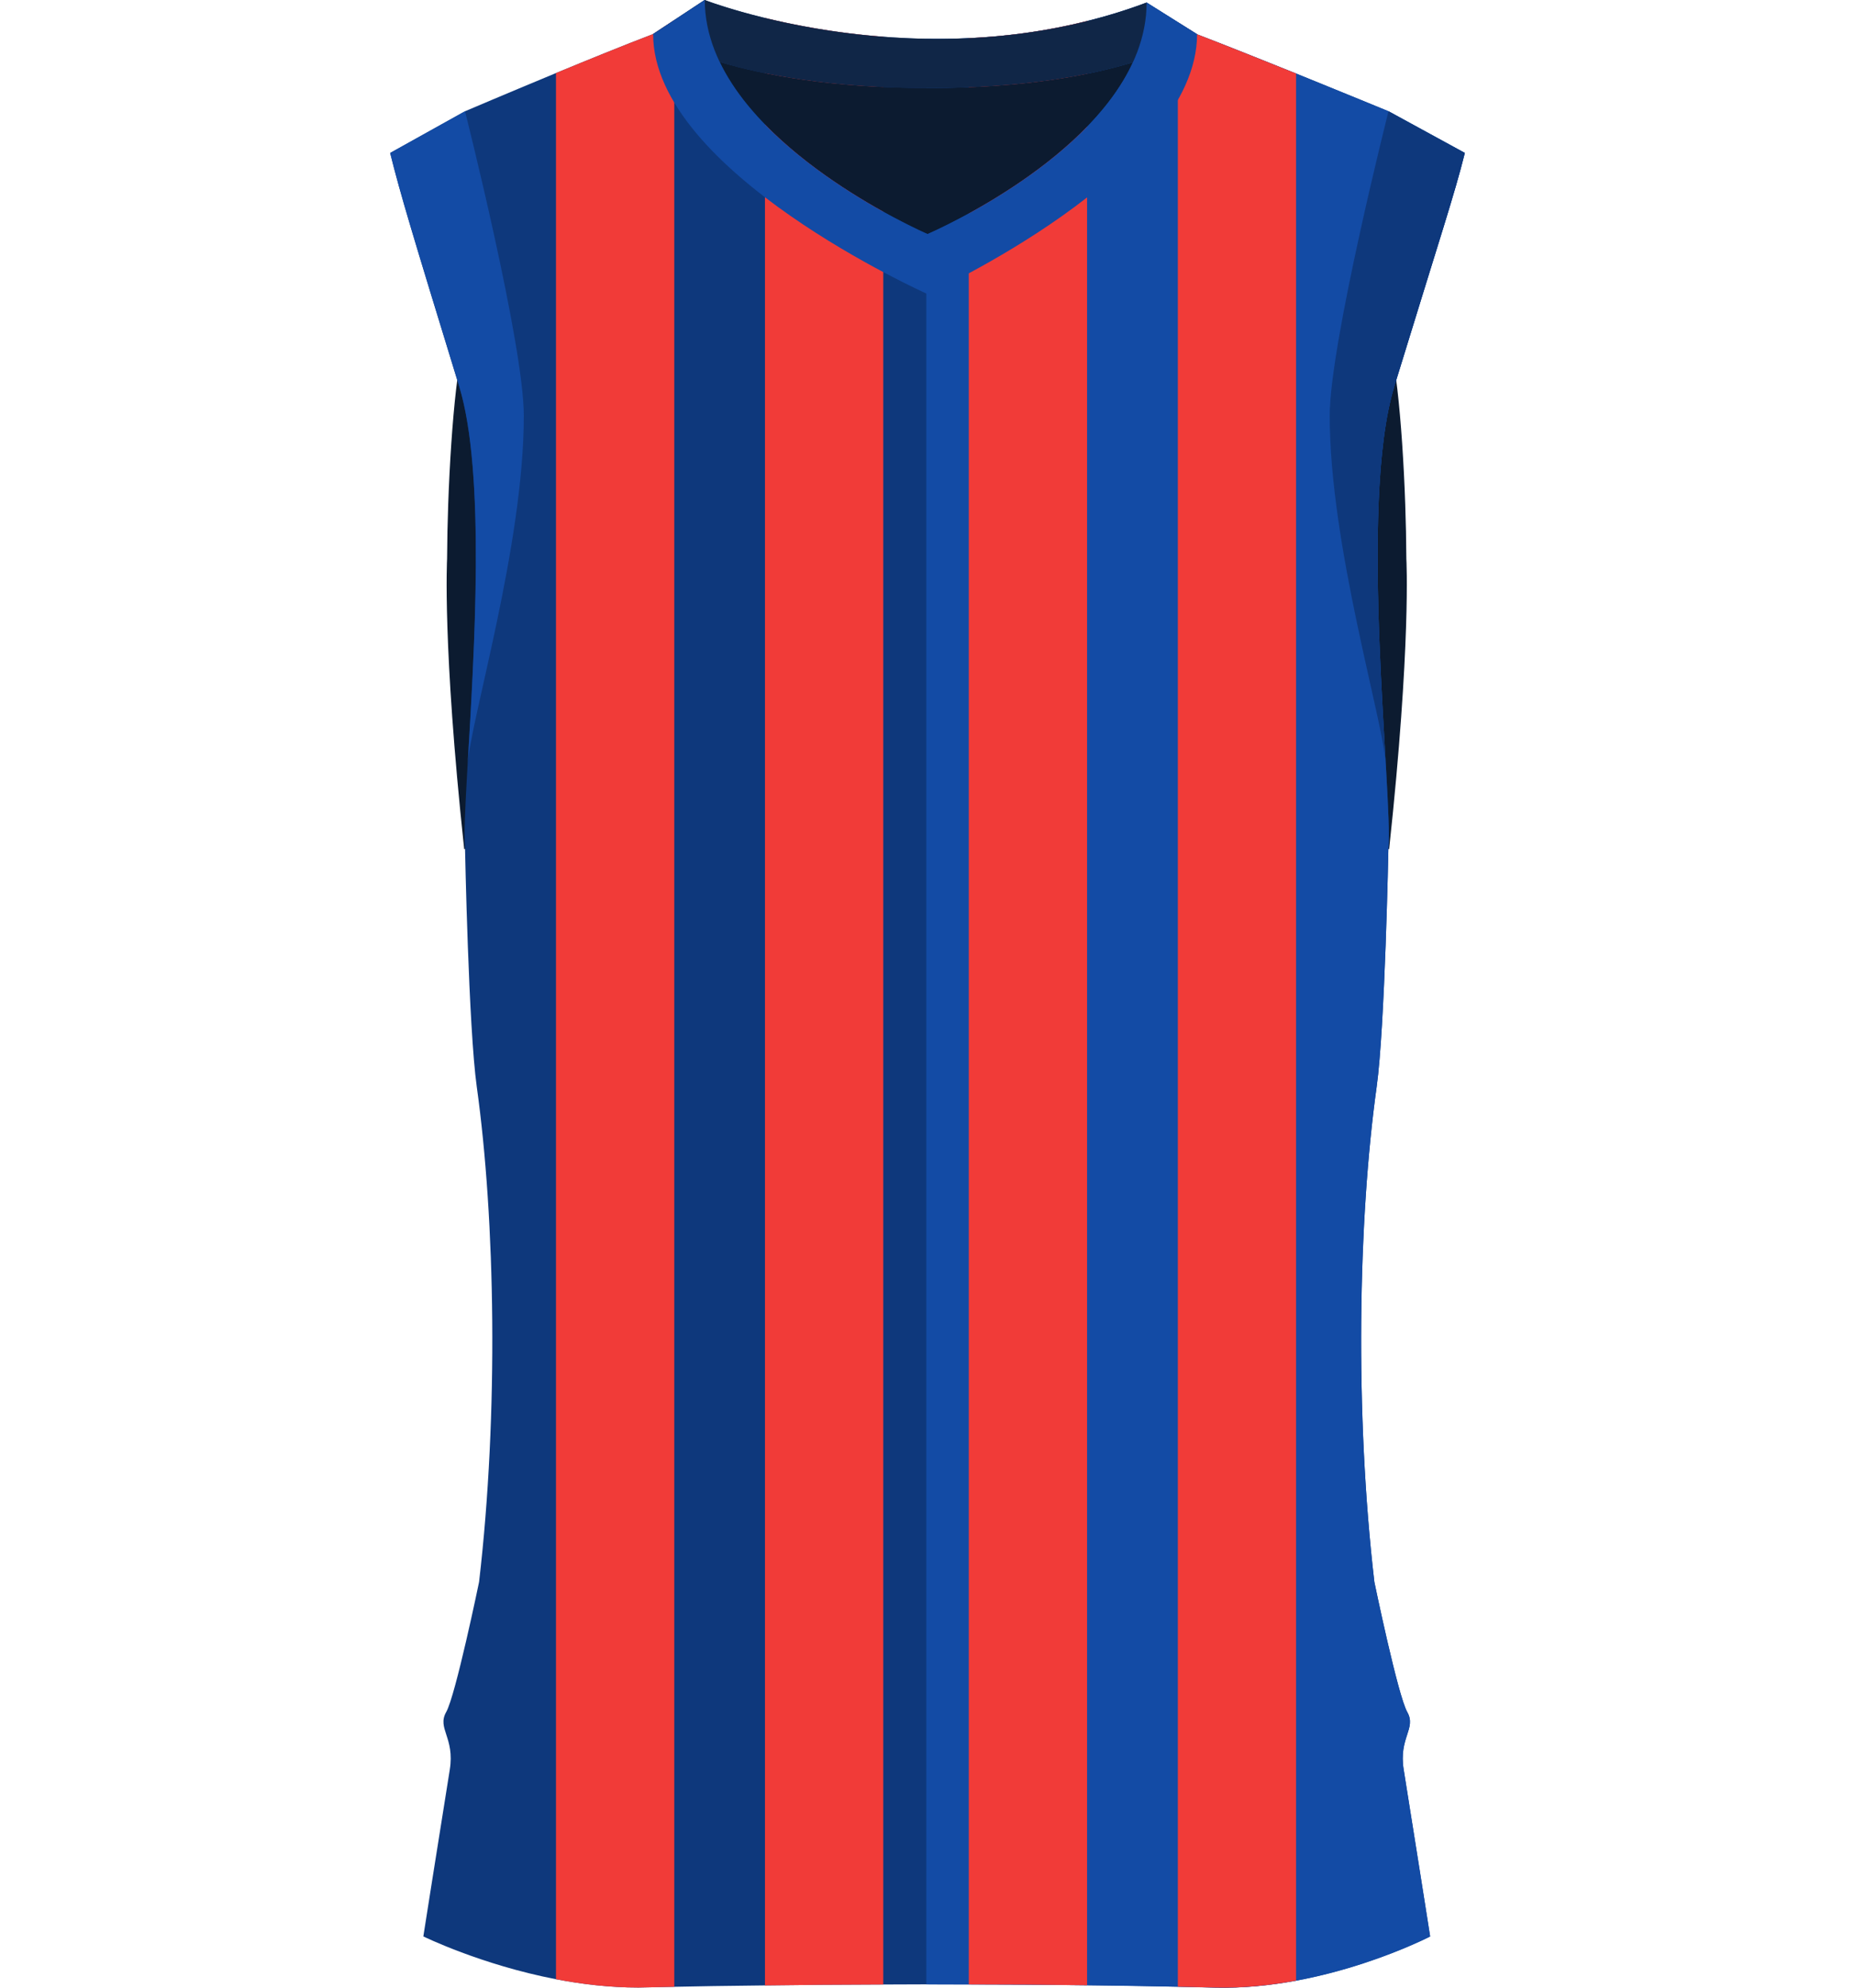 <?xml version="1.0" encoding="UTF-8"?><svg id="uuid-d6fc1a22-0a5e-49c9-8c4e-2782c4a23bcb" xmlns="http://www.w3.org/2000/svg" viewBox="0 0 200.69 214.94"><defs><style>.uuid-ab8b09c8-cfa9-4776-b7aa-48379fedd905{fill:#f13b38;}.uuid-5383e11a-8c18-4d45-b0b5-8ce37714b333{fill:#134ba5;}.uuid-6d511fe4-d289-4293-96e0-0a3ac33bccd1{fill:#102647;}.uuid-ef05bc62-3194-4d7a-9b65-d6ae0652c87b{fill:#0e387c;}.uuid-75c54fdf-6fa8-4afd-ac94-ce02abcfec01{fill:#0c1b30;}</style></defs><path class="uuid-75c54fdf-6fa8-4afd-ac94-ce02abcfec01" d="m48.49,54.54c-.07,1.98-.11,3.94-.12,5.82v.05c0,.09-.52,9.3,1.84,31.31v.09h7.25v-55.52h-6.68c-1.08,0-1.98,9.4-2.29,18.25Z"/><path class="uuid-75c54fdf-6fa8-4afd-ac94-ce02abcfec01" d="m152.15,60.41v-.03c-.01-1.89-.05-3.85-.12-5.84-.3-8.85-1.21-18.25-2.29-18.25h-6.68v55.52h7.24v-.09c2.37-22.02,1.86-31.22,1.85-31.31Z"/><path class="uuid-ef05bc62-3194-4d7a-9b65-d6ae0652c87b" d="m151.86,191.37c1.23,7.66,2.86,18.03,2.86,18.03,0,0-6.3,3.26-14.5,4.78-2.76.51-5.74.83-8.76.75-1.34-.03-2.69-.06-4.03-.09-3.3-.07-6.59-.13-9.82-.16-4.39-.06-8.69-.09-12.8-.09-3.21-.01-6.31-.01-9.25.01-4.75.01-9.08.05-12.8.1-4.09.04-7.45.1-9.81.15-2.5.05-3.89.08-3.89.08-3.08,0-6.11-.36-8.91-.9-8.13-1.57-14.35-4.63-14.35-4.63,0,0,1.63-10.37,2.86-18.03.56-3.47-1.4-4.45-.39-6.23,1.02-1.78,3.56-14.07,3.56-14.07,2.13-18.27,1.75-39.22-.25-53.55-.89-6.37-1.27-25.8-1.27-25.8-.51-5.47,3.3-37.11-.64-49.95-5.08-16.57-6.32-20.66-7.46-25.23l8.1-4.51s4.53-1.93,9.84-4.13c3.51-1.45,7.37-3.02,10.49-4.21l2.31-1.52L76.23,0s2.43.95,6.53,1.95c3.31.8,7.71,1.64,12.8,2.03,2.89.22,6,.3,9.25.15,4.09-.19,8.41-.75,12.8-1.86,2.13-.52,4.28-1.18,6.43-1.99l3.39,2.13,2.06,1.29c3.15,1.21,7.11,2.8,10.73,4.25,5.38,2.18,9.99,4.08,9.99,4.08l8.26,4.51c-1.14,4.57-2.54,8.66-7.62,25.23-3.94,12.84-.13,44.48-.64,49.95,0,0-.38,19.43-1.27,25.8-2,14.33-2.38,35.28-.25,53.55,0,0,2.54,12.29,3.56,14.07,1.01,1.78-.95,2.76-.39,6.23Z"/><path class="uuid-5383e11a-8c18-4d45-b0b5-8ce37714b333" d="m152.25,185.14c-1.02-1.78-3.56-14.07-3.56-14.07-2.12-18.27-1.75-39.22.25-53.55.89-6.37,1.27-25.8,1.27-25.8.51-5.47-3.3-37.11.64-49.95,5.09-16.57,6.48-20.65,7.63-25.23l-8.26-4.51s-12.89-5.32-20.72-8.32l-5.45-3.42c-8.29,3.11-16.55,4.03-23.83,3.92v210.38c9.57,0,20.44.07,31.25.35,12.01.3,23.26-5.53,23.26-5.53,0,0-1.63-10.37-2.86-18.03-.57-3.47,1.4-4.45.38-6.23Z"/><path class="uuid-ef05bc62-3194-4d7a-9b65-d6ae0652c87b" d="m150.85,41.77c5.09-16.57,6.48-20.65,7.63-25.23l-8.26-4.51h0s0,0,0,0c0,0-6.36,25.16-6.36,32.92,0,14.11,5.83,33.09,6.07,37.72h0c-.69-11.9-1.97-31.47.92-40.89Z"/><path class="uuid-5383e11a-8c18-4d45-b0b5-8ce37714b333" d="m42.21,16.54c1.14,4.58,2.38,8.66,7.47,25.23,2.89,9.43,1.61,29,.92,40.9,0,0,0,0,0,0,.25-4.62,6.07-23.61,6.07-37.72,0-7.75-6.36-32.92-6.36-32.92h0s0,0,0,0l-8.1,4.51Z"/><path class="uuid-ab8b09c8-cfa9-4776-b7aa-48379fedd905" d="m140.22,7.95v206.23c-2.76.51-5.74.83-8.76.75-1.34-.03-2.69-.06-4.03-.09V2.41l2.06,1.29c3.15,1.21,7.11,2.8,10.73,4.25Z"/><path class="uuid-ab8b09c8-cfa9-4776-b7aa-48379fedd905" d="m117.61,2.27v212.41c-4.39-.06-8.69-.09-12.8-.09V4.13c4.09-.19,8.41-.75,12.8-1.86Z"/><path class="uuid-ab8b09c8-cfa9-4776-b7aa-48379fedd905" d="m95.56,3.98v210.62c-4.75.01-9.08.05-12.8.1V1.95c3.31.8,7.71,1.64,12.8,2.03Z"/><path class="uuid-ab8b09c8-cfa9-4776-b7aa-48379fedd905" d="m72.95,2.17v212.68c-2.5.05-3.89.08-3.89.08-3.08,0-6.11-.36-8.91-.9V7.9c3.51-1.45,7.37-3.02,10.49-4.21l2.31-1.52Z"/><path class="uuid-75c54fdf-6fa8-4afd-ac94-ce02abcfec01" d="m100.35,25.31s-17.09-7.37-22.49-18.61c4.79,1.42,12.14,2.82,22.61,2.82,10.37,0,17.5-1.38,22.11-2.79-5.19,11.3-22.22,18.58-22.22,18.58Z"/><path class="uuid-6d511fe4-d289-4293-96e0-0a3ac33bccd1" d="m128.89,3.32s0,0,0,0l-2-1.25h0l-2.85-1.79C100.07,9.27,76.24,0,76.24,0l-3.14,2.07-1.85,1.22h0l-.6.4s8.39,5.83,29.82,5.84c20.77-.01,28.56-5.5,29.03-5.82l-.6-.38Z"/><path class="uuid-5383e11a-8c18-4d45-b0b5-8ce37714b333" d="m124.05.28c0,14.92-23.7,25.03-23.7,25.03,0,0-24.1-10.4-24.1-25.31l-5.59,3.68c0,14.92,29.69,28.12,29.69,28.12,0,0,29.16-13.19,29.16-28.11l-5.45-3.42Z"/></svg>